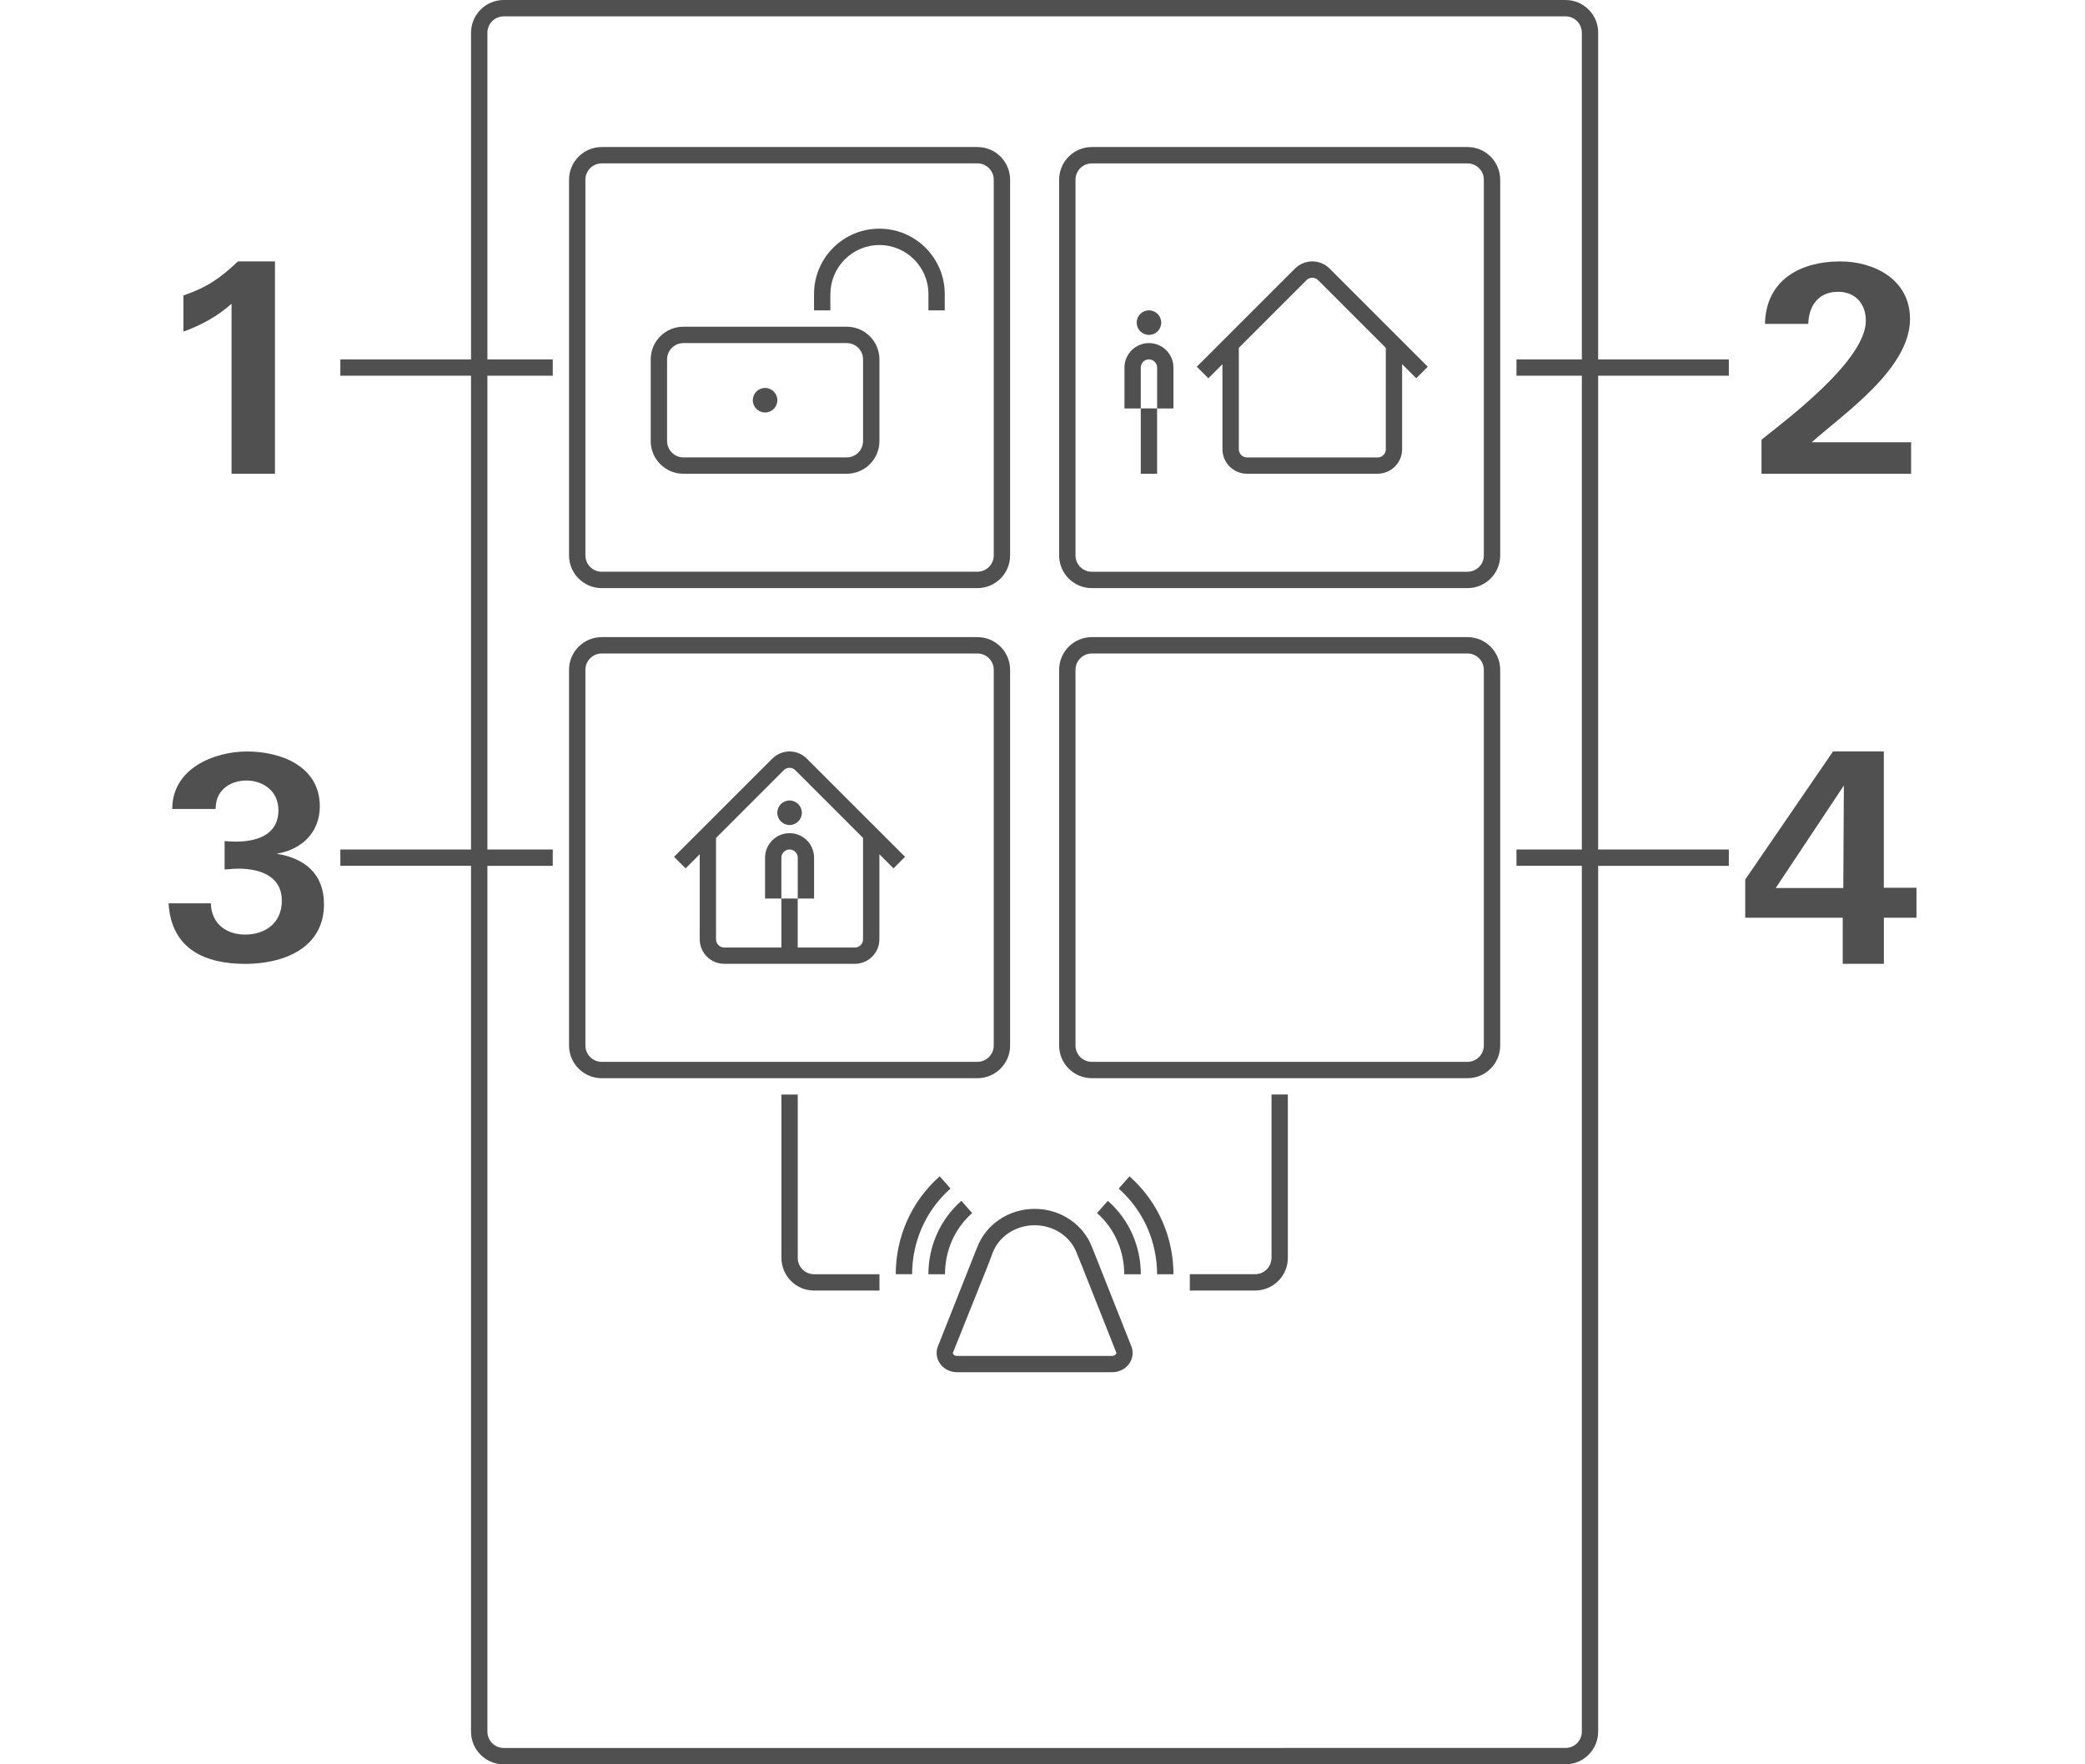 <?xml version="1.0" encoding="utf-8"?>
<!-- Generator: Adobe Illustrator 19.2.1, SVG Export Plug-In . SVG Version: 6.00 Build 0)  -->
<svg version="1.1" xmlns="http://www.w3.org/2000/svg" xmlns:xlink="http://www.w3.org/1999/xlink" x="0px" y="0px"
	 viewBox="0 0 52 44" style="enable-background:new 0 0 52 44;" xml:space="preserve">
<style type="text/css">
	.st0{fill:none;}
	.st1{display:none;}
	.st2{display:inline;fill:none;}
	.st3{fill:#FFFF33;}
	.st4{fill:#62B22D;}
	.st5{fill:#DC3C3C;}
	.st6{fill:#505050;}
</style>
<g id="Hilfslinien">
</g>
<g id="Interfaceflächen" class="st1">
</g>
<g id="TextIndex">
</g>
<g id="GiraIconAlarmDefault">
</g>
<g id="GiraIconAlarmContact">
</g>
<g id="GiraIconAlarmDoorModul">
</g>
<g id="GiraIconAlarmGlasBreakDetector">
</g>
<g id="GiraIconAlarmKeyPad">
</g>
<g id="GiraIconAlarmMainUnit">
</g>
<g id="GiraIconAlarmSirenIndoor">
</g>
<g id="GiraIconAlarmSirenOutdoor">
</g>
<g id="GiraIconAlarmWindowMagneticDetector">
</g>
<g id="GiraIconAlarmKeyFOBConfiguration">
	<g>
		<path class="st6" d="M39.859,0.815c0-0.45-0.365-0.815-0.815-0.815H12.563c-0.45,0-0.815,0.365-0.815,0.815v8.148H8.488V9.37
			h3.259v11.815H8.488v0.407h3.259v21.593c0,0.45,0.365,0.815,0.815,0.815h26.481c0.45,0,0.815-0.365,0.815-0.815V21.593h3.259
			v-0.407h-3.259V9.37h3.259V8.963h-3.259V0.815z M39.451,21.185h-1.63v0.407h1.63v21.593c0,0.224-0.183,0.407-0.407,0.407H12.563
			c-0.225,0-0.407-0.183-0.407-0.407V21.593h1.63v-0.407h-1.63V9.37h1.63V8.963h-1.63V0.815c0-0.225,0.183-0.407,0.407-0.407h26.481
			c0.225,0,0.407,0.183,0.407,0.407v8.148h-1.63V9.37h1.63V21.185z"/>
		<path class="st6" d="M15.007,14.667h9.37c0.45,0,0.815-0.365,0.815-0.815v-9.37c0-0.45-0.365-0.815-0.815-0.815h-9.37
			c-0.45,0-0.815,0.365-0.815,0.815v9.37C14.192,14.301,14.557,14.667,15.007,14.667z M14.6,4.481c0-0.225,0.183-0.407,0.407-0.407
			h9.37c0.225,0,0.407,0.183,0.407,0.407v9.37c0,0.224-0.183,0.407-0.407,0.407h-9.37c-0.225,0-0.407-0.183-0.407-0.407V4.481z"/>
		<path class="st6" d="M36.6,3.667h-9.37c-0.45,0-0.815,0.365-0.815,0.815v9.37c0,0.45,0.365,0.815,0.815,0.815h9.37
			c0.45,0,0.815-0.365,0.815-0.815v-9.37C37.414,4.032,37.049,3.667,36.6,3.667z M37.007,13.852c0,0.224-0.183,0.407-0.407,0.407
			h-9.37c-0.225,0-0.407-0.183-0.407-0.407v-9.37c0-0.225,0.183-0.407,0.407-0.407h9.37c0.225,0,0.407,0.183,0.407,0.407V13.852z"/>
		<path class="st6" d="M25.192,26.074v-9.37c0-0.45-0.365-0.815-0.815-0.815h-9.37c-0.45,0-0.815,0.365-0.815,0.815v9.37
			c0,0.45,0.365,0.815,0.815,0.815h9.37C24.827,26.889,25.192,26.524,25.192,26.074z M15.007,26.481
			c-0.225,0-0.407-0.183-0.407-0.407v-9.37c0-0.225,0.183-0.407,0.407-0.407h9.37c0.225,0,0.407,0.183,0.407,0.407v9.37
			c0,0.224-0.183,0.407-0.407,0.407H15.007z"/>
		<path class="st6" d="M19.896,31.37v-4.074h-0.407v4.074c0,0.45,0.365,0.815,0.815,0.815h1.63v-0.407h-1.63
			C20.078,31.778,19.896,31.595,19.896,31.37z"/>
		<path class="st6" d="M31.711,31.37c0,0.224-0.183,0.407-0.407,0.407h-1.63v0.407h1.63c0.45,0,0.815-0.365,0.815-0.815v-4.074
			h-0.407V31.37z"/>
		<path class="st6" d="M36.6,15.889h-9.37c-0.45,0-0.815,0.365-0.815,0.815v9.37c0,0.45,0.365,0.815,0.815,0.815h9.37
			c0.45,0,0.815-0.365,0.815-0.815v-9.37C37.414,16.254,37.049,15.889,36.6,15.889z M37.007,26.074c0,0.224-0.183,0.407-0.407,0.407
			h-9.37c-0.225,0-0.407-0.183-0.407-0.407v-9.37c0-0.225,0.183-0.407,0.407-0.407h9.37c0.225,0,0.407,0.183,0.407,0.407V26.074z"/>
		<rect x="28.451" y="10.185" class="st6" width="0.407" height="1.63"/>
		<circle class="st6" cx="28.655" cy="8.046" r="0.306"/>
		<path class="st6" d="M28.655,8.556c-0.337,0-0.611,0.274-0.611,0.611v1.019h0.407V9.167c0-0.112,0.092-0.204,0.204-0.204
			s0.204,0.092,0.204,0.204v1.019h0.407V9.167C29.266,8.829,28.992,8.556,28.655,8.556z"/>
		<path class="st6" d="M32.297,6.698l-2.449,2.448l0.288,0.288l0.352-0.352v2.121c0,0.337,0.274,0.611,0.611,0.611h3.259
			c0.337,0,0.611-0.274,0.611-0.611V9.082l0.352,0.352l0.288-0.288l-2.449-2.448C32.923,6.459,32.536,6.459,32.297,6.698z
			 M34.563,11.204c0,0.112-0.092,0.204-0.204,0.204H31.1c-0.112,0-0.204-0.092-0.204-0.204V8.675l1.689-1.689
			c0.079-0.08,0.209-0.08,0.288,0l1.689,1.689V11.204z"/>
		<circle class="st6" cx="19.692" cy="20.269" r="0.306"/>
		<path class="st6" d="M20.303,21.389c0-0.337-0.274-0.611-0.611-0.611s-0.611,0.274-0.611,0.611v1.019h0.407v-1.019
			c0-0.112,0.092-0.204,0.204-0.204s0.204,0.092,0.204,0.204v1.019h0.407V21.389z"/>
		<path class="st6" d="M19.26,18.92l-2.449,2.448l0.288,0.288l0.352-0.352v2.121c0,0.337,0.274,0.611,0.611,0.611h1.426h0.407h1.426
			c0.337,0,0.611-0.274,0.611-0.611v-2.121l0.352,0.352l0.288-0.288l-2.449-2.448C19.886,18.681,19.499,18.681,19.26,18.92z
			 M21.525,23.426c0,0.112-0.092,0.204-0.204,0.204h-1.426v-1.222h-0.407v1.222h-1.426c-0.112,0-0.204-0.092-0.204-0.204v-2.529
			l1.689-1.689c0.079-0.08,0.209-0.08,0.288,0l1.689,1.689V23.426z"/>
		<path class="st6" d="M20.711,7.333c0-0.674,0.548-1.222,1.222-1.222c0.674,0,1.222,0.548,1.222,1.222v0.407h0.407V7.333
			c0-0.901-0.731-1.63-1.63-1.63c-0.901,0-1.63,0.729-1.63,1.63v0.407h0.407V7.333z"/>
		<circle class="st6" cx="19.081" cy="9.981" r="0.306"/>
		<path class="st6" d="M17.044,11.815h4.074c0.45,0,0.815-0.365,0.815-0.815V8.963c0-0.45-0.365-0.815-0.815-0.815h-4.074
			c-0.45,0-0.815,0.365-0.815,0.815V11C16.229,11.45,16.594,11.815,17.044,11.815z M16.637,8.963c0-0.224,0.183-0.407,0.407-0.407
			h4.074c0.225,0,0.407,0.183,0.407,0.407V11c0,0.224-0.183,0.407-0.407,0.407h-4.074c-0.225,0-0.407-0.183-0.407-0.407V8.963z"/>
		<path class="st6" d="M6.894,21.291c0.632-0.098,1.082-0.534,1.082-1.181c0-1.018-0.997-1.369-1.812-1.369
			c-0.814,0-1.868,0.415-1.868,1.433c0.007,0,1.082,0,1.082,0c0-0.534,0.442-0.709,0.765-0.709c0.414,0,0.801,0.26,0.801,0.737
			c0,0.639-0.569,0.787-1.067,0.787c-0.092,0-0.183-0.007-0.275-0.014v0.709c0.113-0.007,0.232-0.021,0.345-0.021
			c0.499,0,1.082,0.162,1.082,0.801c0,0.562-0.422,0.843-0.913,0.843c-0.464,0-0.843-0.26-0.857-0.779H4.204
			c0.07,1.151,0.92,1.51,1.917,1.51c0.899,0,1.959-0.359,1.959-1.49C8.081,21.782,7.582,21.396,6.894,21.291z"/>
		<path class="st6" d="M5.775,11.815h1.083V6.519H5.936c-0.462,0.432-0.769,0.645-1.362,0.85V8.27
			C5.006,8.115,5.43,7.888,5.775,7.574V11.815z"/>
		<path class="st6" d="M46.983,22.139v-3.399h-1.267l-2.19,3.194v0.953h2.432v1.15h1.026v-1.15h0.813v-0.748H46.983z M45.972,22.147
			h-1.686l1.7-2.557L45.972,22.147z"/>
		<path class="st6" d="M47.664,11.029h-2.48c0.822-0.729,2.452-1.837,2.452-3.073c0-0.986-0.894-1.437-1.744-1.437
			c-0.951,0-1.851,0.436-1.873,1.558h1.079c0.014-0.479,0.278-0.8,0.743-0.8c0.414,0,0.693,0.279,0.693,0.722
			c0,0.972-1.901,2.409-2.602,2.966v0.851h3.731V11.029z"/>
		<path class="st6" d="M28.203,33.543l-0.964-2.433h-0.002c-0.208-0.56-0.771-0.962-1.433-0.962c-0.662,0-1.225,0.402-1.433,0.962
			h-0.002l-0.964,2.433c-0.029,0.06-0.045,0.127-0.045,0.197c0,0.265,0.226,0.481,0.507,0.481h1.937h1.937
			c0.281,0,0.507-0.216,0.507-0.481h0C28.247,33.67,28.231,33.604,28.203,33.543z M27.74,33.815h-1.937h-1.937
			c-0.059,0-0.1-0.039-0.1-0.074c0-0.005,0.001-0.012,0.006-0.023l0.006-0.012l0.005-0.013l0.86-2.147v0.001l0.11-0.295
			c0.155-0.417,0.577-0.696,1.051-0.696s0.896,0.279,1.051,0.696l0.119,0.294l0.851,2.147l0.005,0.013l0.006,0.012
			c0.004,0.008,0.006,0.016,0.006,0.023C27.84,33.776,27.799,33.815,27.74,33.815z"/>
		<path class="st6" d="M28.17,29.337l-0.27,0.305c0.636,0.563,0.957,1.348,0.958,2.136h0.408
			C29.266,30.876,28.897,29.98,28.17,29.337z"/>
		<path class="st6" d="M27.63,29.947l-0.27,0.305c0.454,0.402,0.678,0.963,0.678,1.526h0.414
			C28.452,31.101,28.176,30.429,27.63,29.947z"/>
		<path class="st6" d="M24.246,30.252l-0.27-0.305c-0.545,0.482-0.822,1.155-0.822,1.831h0.414
			C23.568,31.214,23.792,30.653,24.246,30.252z"/>
		<path class="st6" d="M23.706,29.641l-0.27-0.305c-0.727,0.644-1.096,1.54-1.096,2.441h0.408
			C22.749,30.989,23.07,30.204,23.706,29.641z"/>
	</g>
	<rect x="4" class="st0" width="44" height="44"/>
</g>
<g id="GiraIconAlarmSecurityAreas">
</g>
<g id="GiraIconAlarmSecurityArea1">
</g>
<g id="GiraIconAlarmSecurityArea2">
</g>
<g id="GiraIconAlarmSecurityArea3">
</g>
<g id="GiraIconAlarmSecurityArea4">
</g>
<g id="GiraIconAlarmSecurityArea1multi">
</g>
<g id="GiraIconAlarmSecurityArea2multi">
</g>
<g id="GiraIconAlarmSecurityArea3multi">
</g>
<g id="GiraIconAlarmSecurityArea4multi">
</g>
<g id="GiraIconAlarmArmedAway">
</g>
<g id="GiraIconAlarmExternAlarm">
</g>
<g id="GiraIconAlarmArmedAwayEvent">
</g>
<g id="GiraIconAlarmArmedStay">
</g>
<g id="GiraIconAlarmInternAlarm">
</g>
<g id="GiraIconAlarmArmedStayEvent">
</g>
<g id="GiraIconAlarmArmedStayAndAway">
</g>
<g id="GiraIconAlarmForwarding">
</g>
<g id="GiraIconAlarmPanic">
</g>
<g id="GiraIconAlarmRule">
</g>
<g id="GiraIconAlarmSabotage">
</g>
<g id="GiraIconAlarmSupervision">
</g>
<g id="GiraIconAlarmTechnical">
</g>
<g id="GiraIconAlarmVital">
</g>
<g id="GiraIconAlarmManualAlarm">
</g>
<g id="GiraIconAlarmSettings">
</g>
<g id="Status">
</g>
</svg>
